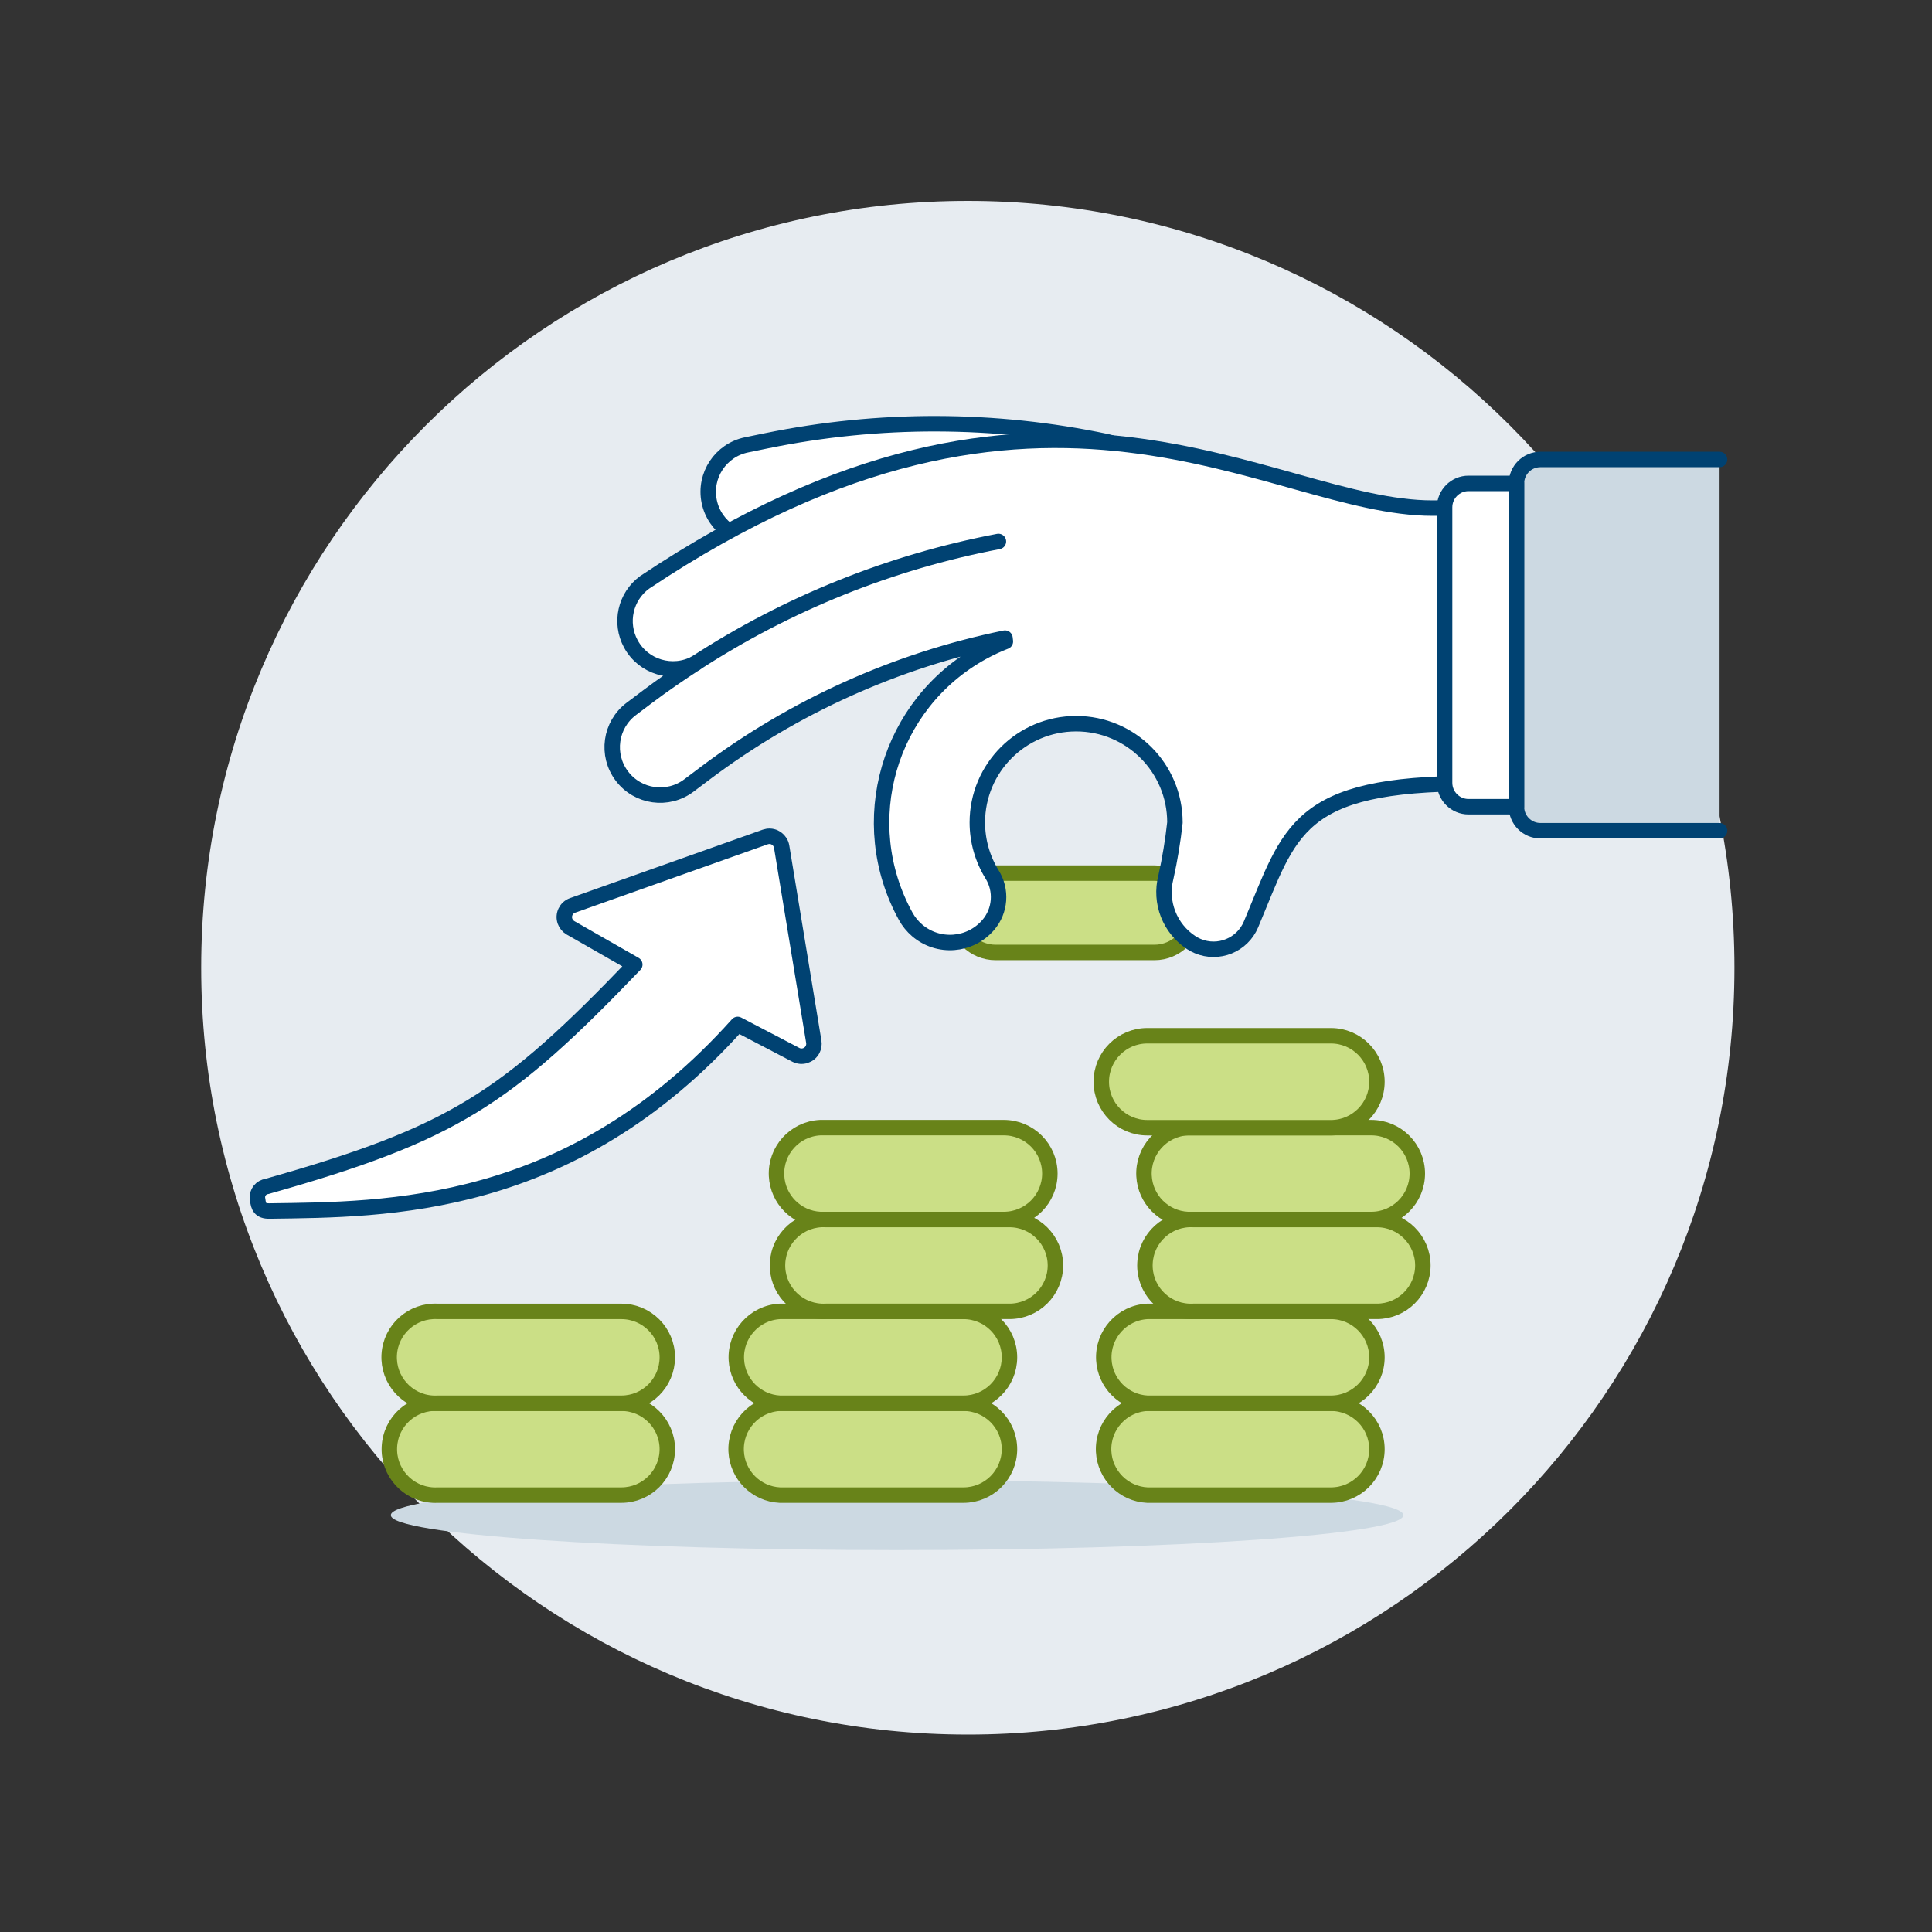 <?xml version="1.0" encoding="UTF-8"?>
<svg xmlns="http://www.w3.org/2000/svg" id="Saving-Increase-1--Streamline-Ux" viewBox="0 0 500 500">
  <rect x="0" y="0" width="500" height="500" fill="#333333" stroke="none"/>
  <path d="M52.07,250.44c-.04,109.57,88.76,198.43,198.34,198.46,109.57.04,198.43-88.76,198.46-198.34v-.13c.02-109.57-88.79-198.41-198.37-198.43-109.57-.02-198.41,88.79-198.43,198.37,0,.02,0,.04,0,.06h0Z" fill="#e7ecf1" stroke-width="0"></path>
  <path d="M309.02,236.23c0-5.67-4.6-10.27-10.27-10.27h-41.07c-5.67,0-10.27,4.61-10.26,10.28,0,5.67,4.6,10.26,10.26,10.26h41.08c5.67,0,10.26-4.6,10.26-10.27Z" fill="#cbdf86" stroke-width="0"></path>
  <path d="M309.02,236.23c0-5.67-4.6-10.27-10.27-10.27h-41.07c-5.67,0-10.27,4.61-10.26,10.28,0,5.67,4.6,10.26,10.26,10.26h41.08c5.67,0,10.26-4.6,10.26-10.27Z" fill="none" stroke="#688319" stroke-linecap="round" stroke-linejoin="round" stroke-width="4"></path>
  <path d="M296.29,126.42c0-5.86-4.12-10.92-9.86-12.12-29.02-6.1-58.99-6.18-88.05-.23l-5.17,1.06c-6.71,1.37-11.04,7.92-9.67,14.63,1.37,6.71,7.92,11.04,14.63,9.67l5.18-1.05c25.75-5.28,52.31-5.21,78.03.2,6.7,1.39,13.26-2.91,14.66-9.6.17-.84.26-1.7.26-2.55h0Z" fill="#fff" stroke="#004272" stroke-linecap="round" stroke-linejoin="round" stroke-width="4"></path>
  <path d="M308.32,243.97c-5.6-3.65-8.26-10.47-6.59-16.95,1.04-4.67,1.82-9.4,2.34-14.16,0-14.12-11.44-25.57-25.57-25.57-14.12,0-25.57,11.44-25.57,25.57,0,4.76,1.33,9.42,3.83,13.46,2.55,4.1,2.15,9.38-.99,13.05-4.71,5.48-12.96,6.1-18.44,1.39-1.18-1.02-2.18-2.24-2.93-3.61-13.4-24.34-4.54-54.94,19.8-68.34,1.93-1.06,3.93-2,5.99-2.8l-.1-.87c-28.12,5.76-54.61,17.7-77.56,34.95l-4.22,3.18c-5.47,4.13-13.24,3.04-17.37-2.43-4.13-5.47-3.04-13.24,2.43-17.37l4.22-3.18c4.05-3.05,8.23-5.91,12.48-8.67-6.02,3.26-13.55,1.03-16.81-4.99-2.96-5.46-1.43-12.26,3.58-15.92,103.86-69.42,161.67-19.21,203.9-19.21h21.75v71.28h-11.48c-45.63,0-47.01,12.1-57.22,36.39l-.03.07c-2.26,5.36-8.44,7.87-13.8,5.6-.57-.24-1.13-.54-1.65-.88h0Z" fill="#fff" stroke-width="0"></path>
  <path d="M258.39,140.13c-27.92,5.32-54.54,16.02-78.37,31.51" fill="none" stroke="#004272" stroke-linecap="round" stroke-linejoin="round" stroke-width="4"></path>
  <path d="M308.32,243.97c-5.6-3.65-8.26-10.47-6.59-16.95,1.04-4.67,1.82-9.4,2.34-14.16,0-14.12-11.44-25.57-25.57-25.57-14.12,0-25.57,11.44-25.57,25.57,0,4.76,1.33,9.42,3.83,13.46,2.55,4.1,2.15,9.38-.99,13.05-4.71,5.48-12.96,6.1-18.44,1.39-1.18-1.02-2.18-2.24-2.93-3.61-13.4-24.34-4.54-54.94,19.8-68.34,1.93-1.06,3.93-2,5.99-2.8l-.1-.87c-28.12,5.76-54.61,17.7-77.56,34.95l-4.22,3.18c-5.47,4.13-13.24,3.04-17.37-2.43-4.13-5.47-3.04-13.24,2.43-17.37l4.22-3.18c4.05-3.05,8.23-5.91,12.48-8.67-6.02,3.26-13.55,1.03-16.81-4.99-2.96-5.46-1.43-12.26,3.58-15.92,103.86-69.42,161.67-19.21,203.9-19.21h21.75v71.28h-11.48c-45.63,0-47.01,12.1-57.22,36.39l-.03.07c-2.26,5.36-8.44,7.87-13.8,5.6-.57-.24-1.13-.54-1.65-.88h0Z" fill="none" stroke="#004272" stroke-linecap="round" stroke-linejoin="round" stroke-width="4"></path>
  <path d="M445.02,118.91h-46.36c-3.42,0-6.2,2.77-6.2,6.2v83.68c0,3.42,2.78,6.2,6.2,6.2h46.36v-96.08Z" fill="#ccd9e2" stroke-width="0"></path>
  <path d="M445.02,118.91h-46.36c-3.42,0-6.2,2.77-6.2,6.2v83.68c0,3.42,2.78,6.2,6.2,6.2h46.36" fill="none" stroke="#004272" stroke-linecap="round" stroke-linejoin="round" stroke-width="4"></path>
  <path d="M392.46,208.78h-12.4c-3.42,0-6.2-2.78-6.2-6.2h0v-71.28c0-3.42,2.78-6.2,6.2-6.2h12.4v83.68Z" fill="#fff" stroke="#004272" stroke-linecap="round" stroke-linejoin="round" stroke-width="4"></path>
  <path d="M101.15,392.12c-.02,4.99,58.63,9.04,130.99,9.04,72.36,0,131.04-4.05,131.05-9.04h0c0-5-58.66-9.05-131.02-9.05s-131.02,4.05-131.02,9.04Z" fill="#ccd9e2" stroke-width="0"></path>
  <path d="M172.7,375.06c0-6.57-5.33-11.9-11.9-11.9h-47.54c-6.57-.33-12.16,4.73-12.48,11.29-.33,6.57,4.73,12.16,11.29,12.48.4.02.79.02,1.19,0h47.55c6.56,0,11.87-5.32,11.89-11.87Z" fill="#cbdf86" stroke-width="0"></path>
  <path d="M172.7,375.06c0-6.57-5.33-11.9-11.9-11.9h-47.54c-6.57-.33-12.16,4.73-12.48,11.29-.33,6.57,4.73,12.16,11.29,12.48.4.02.79.02,1.19,0h47.55c6.56,0,11.87-5.32,11.89-11.87Z" fill="none" stroke="#688319" stroke-linecap="round" stroke-linejoin="round" stroke-width="4"></path>
  <path d="M172.7,351.29c0-6.57-5.33-11.9-11.9-11.9h-47.54c-6.56-.35-12.17,4.68-12.53,11.24-.35,6.56,4.68,12.17,11.24,12.53.43.02.86.02,1.29,0h47.55c6.56,0,11.87-5.31,11.89-11.87Z" fill="#cbdf86" stroke-width="0"></path>
  <path d="M172.7,351.29c0-6.57-5.33-11.9-11.9-11.9h-47.54c-6.56-.35-12.17,4.68-12.53,11.24-.35,6.56,4.68,12.17,11.24,12.53.43.02.86.02,1.29,0h47.55c6.56,0,11.87-5.31,11.89-11.87Z" fill="none" stroke="#688319" stroke-linecap="round" stroke-linejoin="round" stroke-width="4"></path>
  <path d="M261.25,375.06c0-6.57-5.33-11.9-11.9-11.9h-47.54c-6.57.33-11.62,5.92-11.29,12.48.31,6.11,5.19,10.99,11.29,11.29h47.55c6.56,0,11.87-5.32,11.89-11.87Z" fill="#cbdf86" stroke-width="0"></path>
  <path d="M261.25,375.06c0-6.57-5.33-11.9-11.9-11.9h-47.54c-6.57.33-11.62,5.92-11.29,12.48.31,6.11,5.19,10.99,11.29,11.29h47.55c6.56,0,11.87-5.32,11.89-11.87Z" fill="none" stroke="#688319" stroke-linecap="round" stroke-linejoin="round" stroke-width="4"></path>
  <path d="M261.25,351.29c0-6.57-5.33-11.9-11.9-11.9h-47.54c-6.56.35-11.6,5.96-11.24,12.53.33,6.07,5.18,10.92,11.24,11.24h47.55c6.56,0,11.87-5.31,11.89-11.87Z" fill="#cbdf86" stroke-width="0"></path>
  <path d="M261.25,351.29c0-6.57-5.33-11.9-11.9-11.9h-47.54c-6.56.35-11.6,5.96-11.24,12.53.33,6.07,5.18,10.92,11.24,11.24h47.55c6.56,0,11.87-5.31,11.89-11.87Z" fill="none" stroke="#688319" stroke-linecap="round" stroke-linejoin="round" stroke-width="4"></path>
  <path d="M273.14,327.51c0-6.57-5.33-11.9-11.9-11.9h-47.53c-6.57-.33-12.16,4.73-12.48,11.29-.33,6.57,4.73,12.16,11.29,12.48.4.02.79.02,1.19,0h47.55c6.56-.01,11.87-5.32,11.88-11.87Z" fill="#cbdf86" stroke-width="0"></path>
  <path d="M273.14,327.51c0-6.57-5.33-11.9-11.9-11.9h-47.53c-6.57-.33-12.16,4.73-12.48,11.29-.33,6.57,4.73,12.16,11.29,12.48.4.02.79.02,1.19,0h47.55c6.56-.01,11.87-5.32,11.88-11.87Z" fill="none" stroke="#688319" stroke-linecap="round" stroke-linejoin="round" stroke-width="4"></path>
  <path d="M271.7,303.73c0-6.57-5.33-11.9-11.9-11.9h-47.54c-6.57.33-11.62,5.92-11.29,12.48.31,6.11,5.19,10.99,11.29,11.29h47.56c6.56-.01,11.87-5.32,11.88-11.87Z" fill="#cbdf86" stroke-width="0"></path>
  <path d="M271.7,303.73c0-6.57-5.33-11.9-11.9-11.9h-47.54c-6.57.33-11.62,5.92-11.29,12.48.31,6.11,5.19,10.99,11.29,11.29h47.56c6.56-.01,11.87-5.32,11.88-11.87Z" fill="none" stroke="#688319" stroke-linecap="round" stroke-linejoin="round" stroke-width="4"></path>
  <path d="M356.35,375.06c0-6.57-5.33-11.9-11.9-11.9h-47.54c-6.57.33-11.62,5.92-11.29,12.48.31,6.11,5.19,10.99,11.29,11.29h47.56c6.56-.01,11.87-5.32,11.88-11.87Z" fill="#cbdf86" stroke-width="0"></path>
  <path d="M356.35,375.06c0-6.57-5.33-11.9-11.9-11.9h-47.54c-6.57.33-11.62,5.92-11.29,12.48.31,6.11,5.19,10.99,11.29,11.29h47.56c6.56-.01,11.87-5.32,11.88-11.87Z" fill="none" stroke="#688319" stroke-linecap="round" stroke-linejoin="round" stroke-width="4"></path>
  <path d="M356.35,351.29c0-6.57-5.33-11.9-11.9-11.9h-47.54c-6.56.35-11.6,5.96-11.24,12.53.33,6.07,5.18,10.92,11.24,11.24h47.56c6.55-.01,11.87-5.32,11.88-11.87Z" fill="#cbdf86" stroke-width="0"></path>
  <path d="M356.35,351.29c0-6.57-5.33-11.9-11.9-11.9h-47.54c-6.56.35-11.6,5.96-11.24,12.53.33,6.07,5.18,10.92,11.24,11.24h47.56c6.55-.01,11.87-5.32,11.88-11.87Z" fill="none" stroke="#688319" stroke-linecap="round" stroke-linejoin="round" stroke-width="4"></path>
  <path d="M368.24,327.51c0-6.57-5.33-11.9-11.9-11.9h-47.54c-6.57-.33-12.16,4.73-12.48,11.29-.33,6.57,4.73,12.16,11.29,12.48.4.02.79.02,1.19,0h47.55c6.56,0,11.87-5.32,11.89-11.87Z" fill="#cbdf86" stroke-width="0"></path>
  <path d="M368.24,327.51c0-6.57-5.33-11.9-11.9-11.9h-47.54c-6.57-.33-12.16,4.73-12.48,11.29-.33,6.57,4.73,12.16,11.29,12.48.4.02.79.02,1.19,0h47.55c6.56,0,11.87-5.32,11.89-11.87Z" fill="none" stroke="#688319" stroke-linecap="round" stroke-linejoin="round" stroke-width="4"></path>
  <path d="M366.8,303.73c0-6.57-5.33-11.9-11.9-11.9h-47.54c-6.57.33-11.62,5.92-11.29,12.48.31,6.11,5.19,10.99,11.29,11.29h47.56c6.56-.01,11.87-5.32,11.88-11.87Z" fill="#cbdf86" stroke-width="0"></path>
  <path d="M366.8,303.73c0-6.57-5.33-11.9-11.9-11.9h-47.54c-6.57.33-11.62,5.92-11.29,12.48.31,6.11,5.19,10.99,11.29,11.29h47.56c6.56-.01,11.87-5.32,11.88-11.87Z" fill="none" stroke="#688319" stroke-linecap="round" stroke-linejoin="round" stroke-width="4"></path>
  <path d="M356.35,279.95c0-6.57-5.33-11.9-11.9-11.9h-47.54c-6.57,0-11.9,5.33-11.9,11.9s5.33,11.9,11.9,11.9h47.56c6.57-.01,11.88-5.34,11.88-11.9h0Z" fill="#cbdf86" stroke-width="0"></path>
  <path d="M356.35,279.95c0-6.57-5.33-11.9-11.9-11.9h-47.54c-6.57,0-11.9,5.33-11.9,11.9s5.33,11.9,11.9,11.9h47.56c6.57-.01,11.88-5.34,11.88-11.9h0Z" fill="none" stroke="#688319" stroke-linecap="round" stroke-linejoin="round" stroke-width="4"></path>
  <path d="M69.12,307.04c-1.55.18-2.67,1.59-2.49,3.14.01.13.04.25.07.38.18,1.64.6,2.89,3.01,2.85,30.11-.42,77.97,0,121.2-48.29l15.04,7.86c1.57.82,3.52.21,4.34-1.36.32-.62.43-1.32.32-2.01l-8.32-50.49c-.29-1.75-1.94-2.94-3.68-2.65-.19.03-.38.08-.56.14l-49.87,17.71c-1.67.59-2.55,2.43-1.95,4.1.26.72.77,1.33,1.43,1.71,5.07,2.89,12.17,6.94,16.62,9.5-33.32,34.74-47.06,43.81-95.16,57.4Z" fill="#fff" stroke="#004272" stroke-linecap="round" stroke-linejoin="round" stroke-width="4"></path>
</svg>
